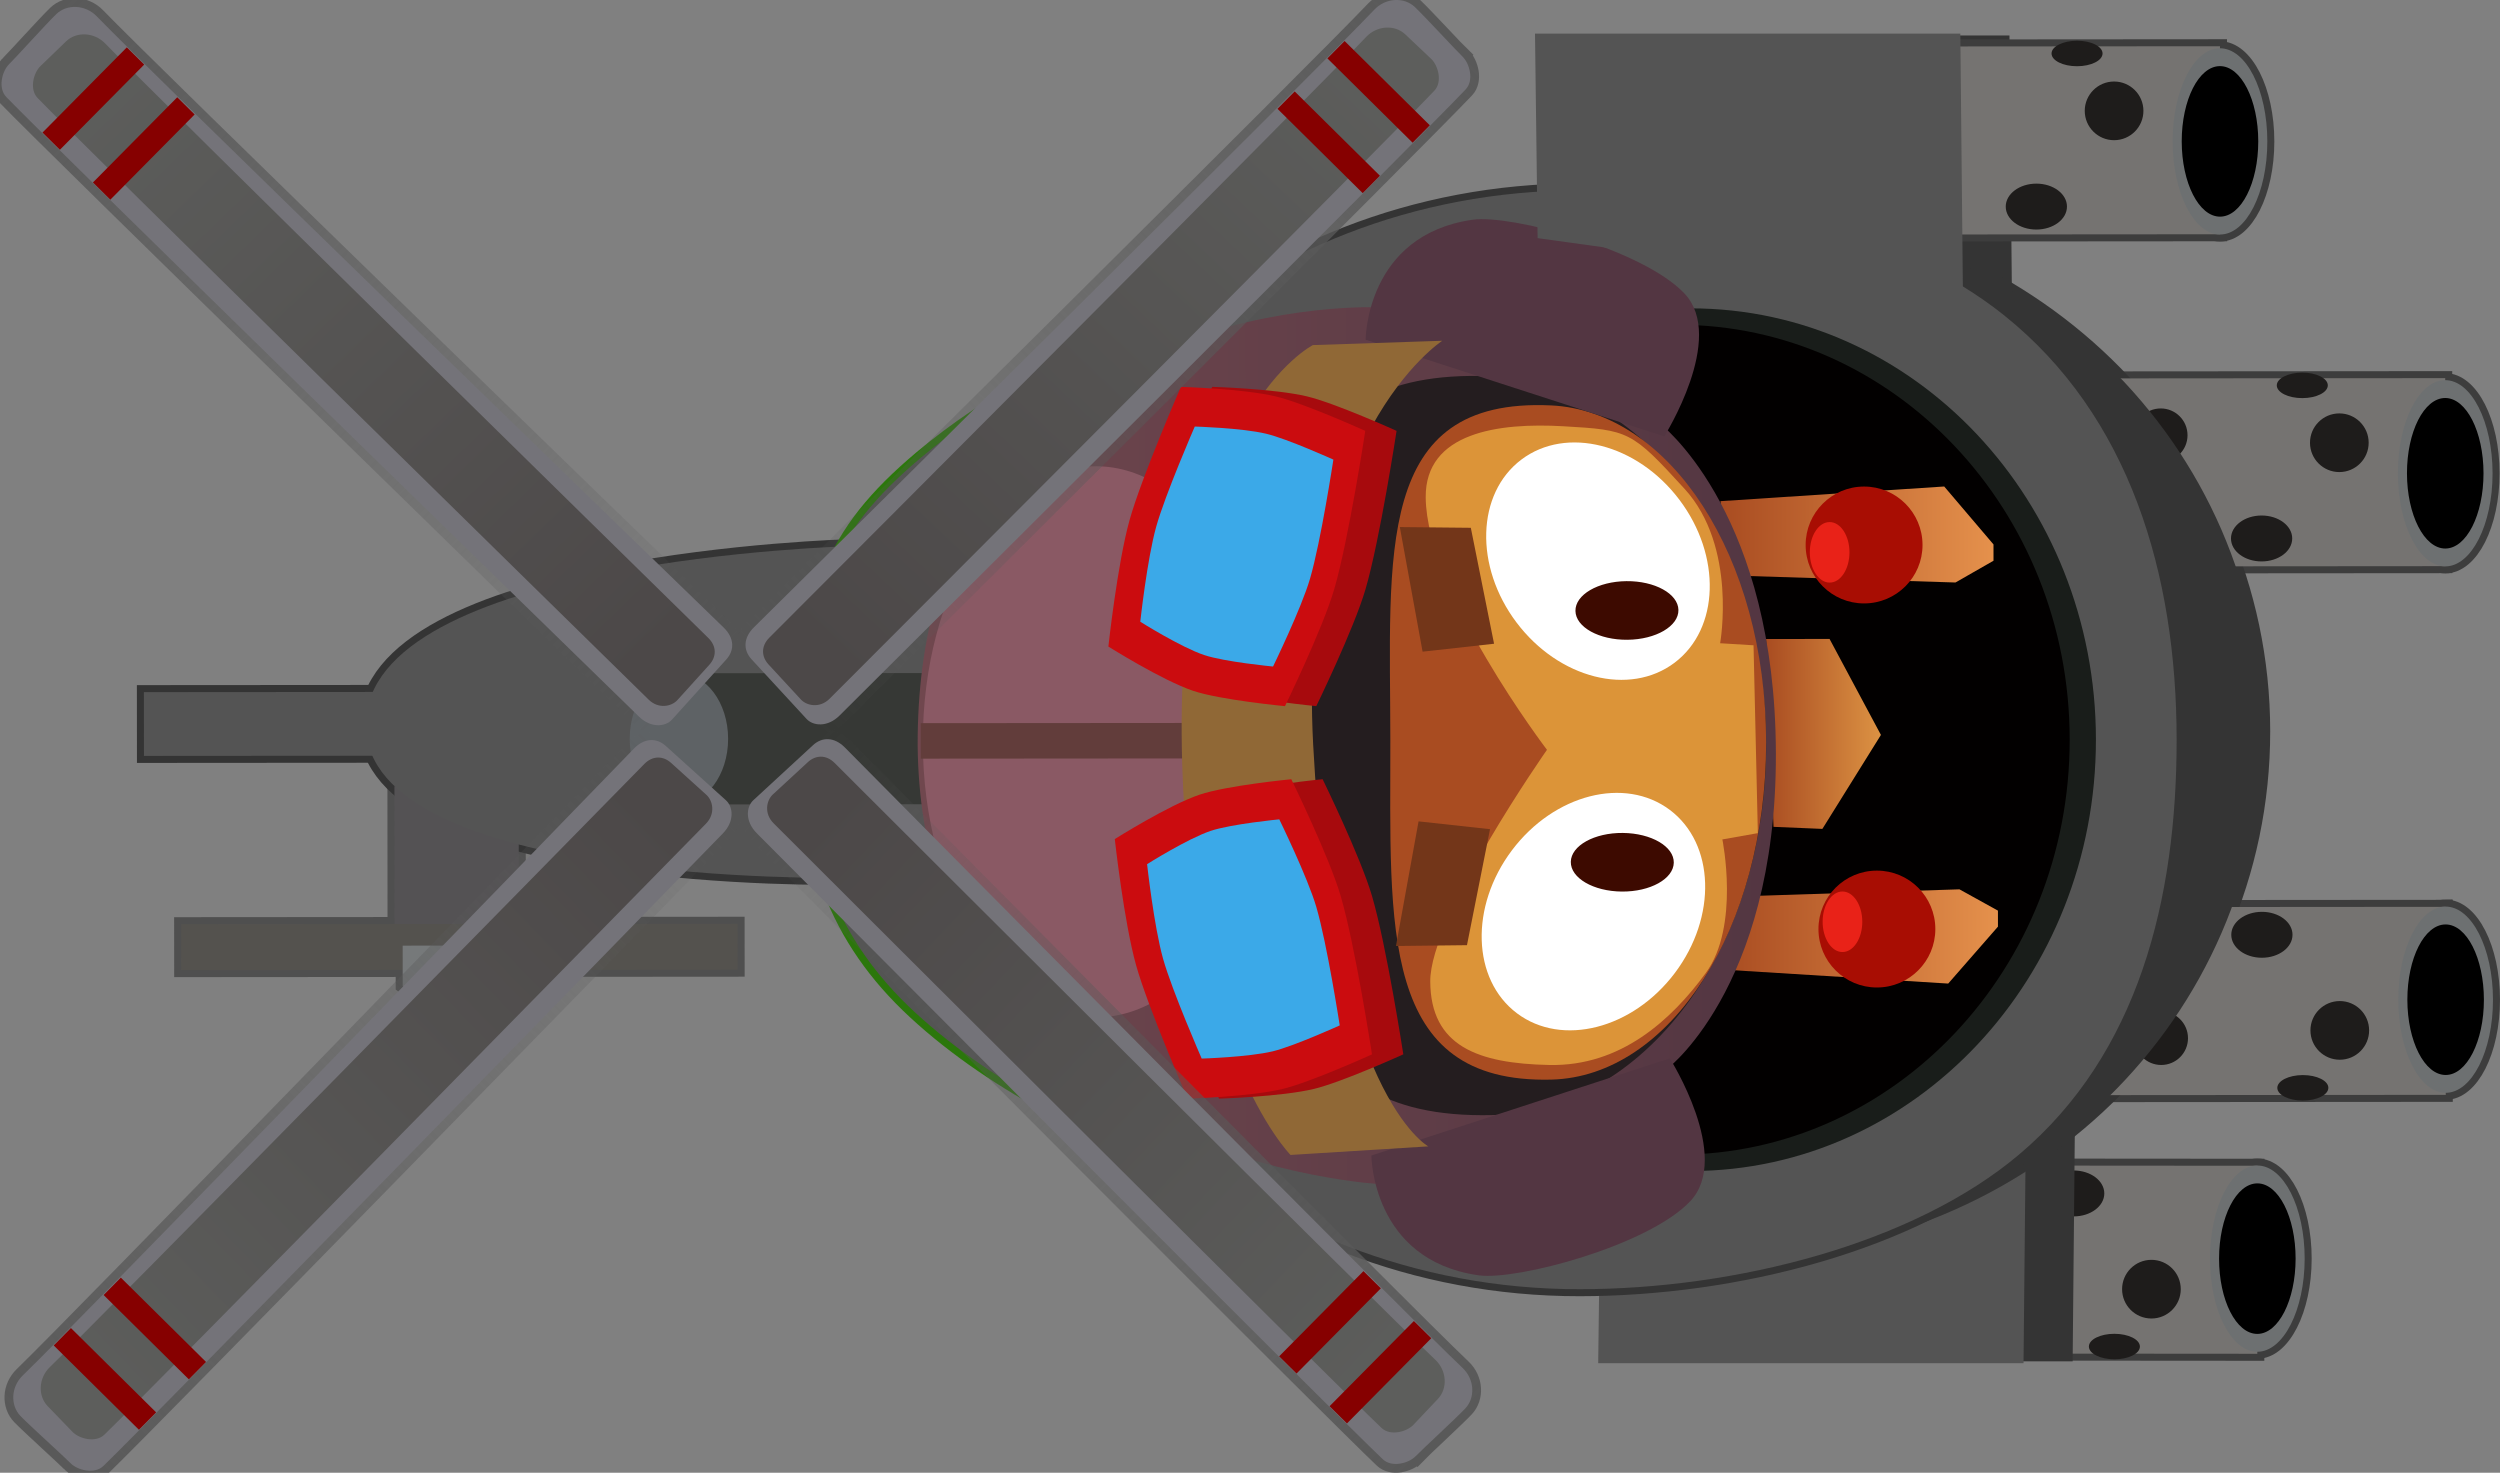 <svg version="1.1" xmlns="http://www.w3.org/2000/svg" xmlns:xlink="http://www.w3.org/1999/xlink" width="178.271" height="105.016" viewBox="0,0,178.271,105.016"><rect x="0" y="0" width="178.271" height="105.016" fill="#808080" stroke="none"/><defs><linearGradient x1="273.846" y1="194.351" x2="293.533" y2="194.336" gradientUnits="userSpaceOnUse" id="color-1"><stop offset="0" stop-color="#a94c21"/><stop offset="1" stop-color="#e5914c"/></linearGradient><linearGradient x1="277" y1="179.9" x2="285.187" y2="179.894" gradientUnits="userSpaceOnUse" id="color-2"><stop offset="0" stop-color="#a94c21"/><stop offset="1" stop-color="#dc9243"/></linearGradient><linearGradient x1="273.744" y1="165.688" x2="293.213" y2="165.673" gradientUnits="userSpaceOnUse" id="color-3"><stop offset="0" stop-color="#a94c21"/><stop offset="1" stop-color="#e5914c"/></linearGradient><linearGradient x1="216.496" y1="181.163" x2="277.696" y2="181.115" gradientUnits="userSpaceOnUse" id="color-4"><stop offset="0" stop-color="#70474e"/><stop offset="1" stop-color="#533642"/></linearGradient><linearGradient x1="154.065" y1="230.065" x2="200.909" y2="182.728" gradientUnits="userSpaceOnUse" id="color-5"><stop offset="0" stop-color="#595959"/><stop offset="1" stop-color="#595959" stop-opacity="0"/></linearGradient><linearGradient x1="206.652" y1="176.926" x2="253.495" y2="129.589" gradientUnits="userSpaceOnUse" id="color-6"><stop offset="0" stop-color="#595959" stop-opacity="0"/><stop offset="1" stop-color="#595959"/></linearGradient><linearGradient x1="153.543" y1="130.112" x2="200.879" y2="176.956" gradientUnits="userSpaceOnUse" id="color-7"><stop offset="0" stop-color="#595959"/><stop offset="1" stop-color="#595959" stop-opacity="0"/></linearGradient><linearGradient x1="206.682" y1="182.698" x2="254.018" y2="229.542" gradientUnits="userSpaceOnUse" id="color-8"><stop offset="0" stop-color="#595959" stop-opacity="0"/><stop offset="1" stop-color="#595959"/></linearGradient><linearGradient x1="156.822" y1="227.129" x2="198.764" y2="186.617" gradientUnits="userSpaceOnUse" id="color-9"><stop offset="0" stop-color="#5d5e5c"/><stop offset="1" stop-color="#4c4848"/></linearGradient><linearGradient x1="250.589" y1="132.376" x2="210.518" y2="174.74" gradientUnits="userSpaceOnUse" id="color-10"><stop offset="0" stop-color="#5d5e5c"/><stop offset="1" stop-color="#4c4848"/></linearGradient><linearGradient x1="156.478" y1="132.868" x2="196.99" y2="174.811" gradientUnits="userSpaceOnUse" id="color-11"><stop offset="0" stop-color="#5d5e5c"/><stop offset="1" stop-color="#4c4848"/></linearGradient><linearGradient x1="251.232" y1="226.635" x2="208.867" y2="186.564" gradientUnits="userSpaceOnUse" id="color-12"><stop offset="0" stop-color="#5d5e5c"/><stop offset="1" stop-color="#4c4848"/></linearGradient></defs><g transform="translate(-151.061,-127.561)"><g data-paper-data="{&quot;isPaintingLayer&quot;:true}" fill-rule="nonzero" stroke-linejoin="miter" stroke-miterlimit="10" stroke-dasharray="" stroke-dashoffset="0" style="mix-blend-mode: normal"><path d="M312.026,224.097l-27.881,-0.022l0.01,-13.407l27.881,0.022z" data-paper-data="{&quot;index&quot;:null}" fill="#757371" stroke="#3d3d3d" stroke-width="1" stroke-linecap="butt"/><path d="M308.651,217.31c0.003,-3.667 1.517,-6.639 3.381,-6.637c1.865,0.001 3.374,2.976 3.371,6.643c-0.003,3.667 -1.517,6.639 -3.381,6.638c-1.865,-0.001 -3.374,-2.976 -3.371,-6.643z" data-paper-data="{&quot;index&quot;:null}" fill="#6d7071" stroke="#3d3d3d" stroke-width="1" stroke-linecap="butt"/><path d="M312.026,224.097l-27.881,-0.022l0.01,-13.407l27.881,0.022z" data-paper-data="{&quot;index&quot;:null}" fill="#757371" stroke="none" stroke-width="0" stroke-linecap="butt"/><path d="M306.568,219.492c-0.001,1.155 -0.938,2.091 -2.094,2.09c-1.155,-0.001 -2.091,-0.938 -2.09,-2.094c0.001,-1.155 0.938,-2.091 2.094,-2.09c1.155,0.001 2.091,0.938 2.09,2.094z" data-paper-data="{&quot;index&quot;:null}" fill="#1e1c1b" stroke="none" stroke-width="0" stroke-linecap="butt"/><path d="M296.75,212.662c0.001,-0.904 0.979,-1.637 2.184,-1.636c1.206,0.001 2.182,0.735 2.182,1.639c-0.001,0.904 -0.979,1.637 -2.184,1.636c-1.206,-0.001 -2.182,-0.735 -2.182,-1.639z" data-paper-data="{&quot;index&quot;:null}" fill="#1e1c1b" stroke="none" stroke-width="0" stroke-linecap="butt"/><path d="M301.834,224.491c-1.005,-0.001 -1.819,-0.409 -1.818,-0.911c0,-0.502 0.815,-0.909 1.82,-0.908c1.005,0.001 1.819,0.409 1.818,0.911c-0,0.502 -0.815,0.909 -1.82,0.908z" data-paper-data="{&quot;index&quot;:null}" fill="#1e1c1b" stroke="none" stroke-width="0" stroke-linecap="butt"/><path d="M308.651,217.31c0.003,-3.667 1.517,-6.639 3.381,-6.637c1.865,0.001 3.374,2.976 3.371,6.643c-0.003,3.667 -1.517,6.639 -3.381,6.638c-1.865,-0.001 -3.374,-2.976 -3.371,-6.643z" data-paper-data="{&quot;index&quot;:null}" fill="#6d7071" stroke="none" stroke-width="0" stroke-linecap="butt"/><path d="M309.299,217.311c0.002,-2.964 1.226,-5.366 2.733,-5.365c1.507,0.001 2.727,2.405 2.725,5.369c-0.002,2.964 -1.226,5.366 -2.733,5.365c-1.507,-0.001 -2.727,-2.405 -2.725,-5.369z" data-paper-data="{&quot;index&quot;:null}" fill="#000000" stroke="none" stroke-width="0" stroke-linecap="butt"/><path d="M299.045,204.92l-0.187,19.717h-30.33l0.187,-15.301z" data-paper-data="{&quot;index&quot;:null}" fill="#343434" stroke="none" stroke-width="NaN" stroke-linecap="butt"/><path d="M295.542,205.974l-0.187,18.796h-30.33l0.187,-14.586z" data-paper-data="{&quot;index&quot;:null}" fill="#545454" stroke="none" stroke-width="NaN" stroke-linecap="butt"/><path d="M264.209,145.389l-0.187,-15.301h30.33l0.187,19.717z" fill="#343434" stroke="none" stroke-width="NaN" stroke-linecap="butt"/><path d="M188.057,194.794l-8.861,0.007l-0.009,-11.172l8.861,-0.007z" fill="none" stroke="#4f4f4f" stroke-width="1" stroke-linecap="butt"/><path d="M325.435,167.932l-27.881,0.022l-0.01,-13.407l27.881,-0.022z" data-paper-data="{&quot;index&quot;:null}" fill="#757371" stroke="#3d3d3d" stroke-width="1" stroke-linecap="butt"/><path d="M325.465,205.633l-27.881,0.022l-0.01,-13.407l27.881,-0.022z" fill="#757371" stroke="#3d3d3d" stroke-width="1" stroke-linecap="butt"/><path d="M211.179,190.158c0,0 -33.987,0.572 -34.028,-10.889c-0.042,-11.845 34.555,-12.761 34.555,-12.761z" fill="none" stroke="#343434" stroke-width="1" stroke-linecap="round"/><path d="M181.337,181.449l-20.011,0.015l-0.004,-4.548l20.011,-0.015z" fill="none" stroke="#343434" stroke-width="1" stroke-linecap="butt"/><path d="M274.526,142.765c20.927,-0.016 37.904,16.516 37.92,36.927c0.016,20.41 -16.936,36.969 -37.863,36.985c-20.927,0.016 -37.904,-16.516 -37.92,-36.927c-0.016,-20.41 16.936,-36.969 37.863,-36.985z" fill="none" stroke="#343434" stroke-width="1" stroke-linecap="butt"/><path d="M263.649,141.136c10.703,-0.008 22.826,2.912 30.313,8.903c8.968,7.176 12.302,18.45 12.311,30.242c0.009,11.434 -2.734,22.427 -11.222,29.596c-7.574,6.398 -20.248,9.607 -31.341,9.615c-23.524,0.018 -42.607,-17.508 -42.623,-39.145c-0.017,-21.637 19.039,-39.193 42.563,-39.211z" fill="none" stroke="#343434" stroke-width="1" stroke-linecap="butt"/><path d="M255.26,145.554c19.086,-0.015 23.112,18.557 23.125,35.015c0.013,16.458 2.383,35.369 -16.703,35.383c-12.75,0.01 -33.877,-5.585 -45.373,-16.2c-5.713,-5.275 -7.814,-11.41 -7.77,-19.467c0.056,-10.117 1.715,-14.637 8.177,-20.076c9.782,-8.234 27.05,-14.646 38.544,-14.655z" fill="none" stroke="#2b770b" stroke-width="1" stroke-linecap="butt"/><path d="M203.661,196.708l-39.68,0.031l-0.003,-3.275l39.68,-0.031z" fill="none" stroke="#4f4f4f" stroke-width="1" stroke-linecap="butt"/><path d="M187.289,197.876c0,0 -1.456,0.662 -4.237,0.774c-2.228,0.089 -3.275,-0.768 -3.275,-0.768l-0.002,-2.889l7.512,-0.006z" fill="none" stroke="#4f4f4f" stroke-width="1" stroke-linecap="butt"/><path d="M322.05,161.312c-0.003,-3.667 1.506,-6.641 3.371,-6.643c1.865,-0.001 3.379,2.97 3.381,6.638c0.003,3.667 -1.507,6.641 -3.371,6.643c-1.865,0.001 -3.379,-2.97 -3.381,-6.637z" data-paper-data="{&quot;index&quot;:null}" fill="#6d7071" stroke="#3d3d3d" stroke-width="1" stroke-linecap="butt"/><path d="M325.45,192.208c1.865,-0.001 3.379,2.97 3.381,6.637c0.003,3.667 -1.507,6.641 -3.371,6.643c-1.865,0.001 -3.379,-2.97 -3.381,-6.638c-0.003,-3.667 1.507,-6.641 3.371,-6.643z" fill="#6d7071" stroke="#3d3d3d" stroke-width="1" stroke-linecap="butt"/><path d="M325.435,167.932l-27.881,0.022l-0.01,-13.407l27.881,-0.022z" data-paper-data="{&quot;index&quot;:null}" fill="#757371" stroke="none" stroke-width="0" stroke-linecap="butt"/><path d="M319.967,159.13c0.001,1.155 -0.935,2.093 -2.09,2.094c-1.155,0.001 -2.093,-0.935 -2.094,-2.09c-0.001,-1.155 0.935,-2.093 2.09,-2.094c1.155,-0.001 2.093,0.935 2.094,2.09z" data-paper-data="{&quot;index&quot;:null}" fill="#1e1c1b" stroke="none" stroke-width="0" stroke-linecap="butt"/><path d="M310.149,165.96c-0.001,-0.904 0.976,-1.638 2.182,-1.639c1.206,-0.001 2.184,0.731 2.184,1.636c0.001,0.904 -0.976,1.638 -2.182,1.639c-1.206,0.001 -2.184,-0.731 -2.184,-1.636z" data-paper-data="{&quot;index&quot;:null}" fill="#1e1c1b" stroke="none" stroke-width="0" stroke-linecap="butt"/><path d="M307.05,158.595c0.001,1.055 -0.854,1.911 -1.909,1.912c-1.055,0.001 -1.911,-0.854 -1.912,-1.909c-0.001,-1.055 0.854,-1.911 1.909,-1.912c1.055,-0.001 1.911,0.854 1.912,1.909z" data-paper-data="{&quot;index&quot;:null}" fill="#1e1c1b" stroke="none" stroke-width="0" stroke-linecap="butt"/><path d="M315.233,154.131c1.005,-0.001 1.819,0.406 1.82,0.908c0,0.502 -0.814,0.91 -1.818,0.911c-1.005,0.001 -1.819,-0.406 -1.82,-0.908c-0,-0.502 0.814,-0.91 1.818,-0.911z" data-paper-data="{&quot;index&quot;:null}" fill="#1e1c1b" stroke="none" stroke-width="0" stroke-linecap="butt"/><path d="M322.05,161.312c-0.003,-3.667 1.506,-6.641 3.371,-6.643c1.865,-0.001 3.379,2.97 3.381,6.638c0.003,3.667 -1.507,6.641 -3.371,6.643c-1.865,0.001 -3.379,-2.97 -3.381,-6.637z" data-paper-data="{&quot;index&quot;:null}" fill="#6d7071" stroke="none" stroke-width="0" stroke-linecap="butt"/><path d="M322.698,161.311c-0.002,-2.964 1.218,-5.368 2.725,-5.369c1.507,-0.001 2.731,2.401 2.733,5.365c0.002,2.964 -1.218,5.368 -2.725,5.369c-1.507,0.001 -2.731,-2.401 -2.733,-5.365z" data-paper-data="{&quot;index&quot;:null}" fill="#000000" stroke="none" stroke-width="0" stroke-linecap="butt"/><path d="M325.465,205.633l-27.881,0.022l-0.01,-13.407l27.881,-0.022z" fill="#757371" stroke="none" stroke-width="0" stroke-linecap="butt"/><path d="M317.909,203.129c-1.155,0.001 -2.093,-0.935 -2.094,-2.09c-0.001,-1.155 0.935,-2.093 2.09,-2.094c1.155,-0.001 2.093,0.935 2.094,2.09c0.001,1.155 -0.935,2.093 -2.09,2.094z" fill="#1e1c1b" stroke="none" stroke-width="0" stroke-linecap="butt"/><path d="M312.352,192.582c1.206,-0.001 2.184,0.731 2.184,1.636c0.001,0.904 -0.976,1.638 -2.182,1.639c-1.206,0.001 -2.184,-0.731 -2.184,-1.636c-0.001,-0.904 0.976,-1.638 2.182,-1.639z" fill="#1e1c1b" stroke="none" stroke-width="0" stroke-linecap="butt"/><path d="M305.175,203.503c-1.055,0.001 -1.911,-0.854 -1.912,-1.909c-0.001,-1.055 0.854,-1.911 1.909,-1.912c1.055,-0.001 1.911,0.854 1.912,1.909c0.001,1.055 -0.854,1.911 -1.909,1.912z" fill="#1e1c1b" stroke="none" stroke-width="0" stroke-linecap="butt"/><path d="M313.453,205.134c-0,-0.502 0.814,-0.91 1.819,-0.911c1.005,-0.001 1.82,0.406 1.82,0.908c0,0.502 -0.814,0.91 -1.819,0.911c-1.005,0.001 -1.82,-0.406 -1.82,-0.908z" fill="#1e1c1b" stroke="none" stroke-width="0" stroke-linecap="butt"/><path d="M188.057,194.794l-8.861,0.007l-0.009,-11.172l8.861,-0.007z" fill="#545254" stroke="none" stroke-width="0" stroke-linecap="butt"/><path d="M203.661,196.708l-39.68,0.031l-0.003,-3.275l39.68,-0.031z" fill="#54524e" stroke="none" stroke-width="0" stroke-linecap="butt"/><path d="M187.289,197.876c0,0 -1.456,0.662 -4.237,0.774c-2.228,0.089 -3.275,-0.768 -3.275,-0.768l-0.002,-2.889l7.512,-0.006z" fill="#76797a" stroke="none" stroke-width="0" stroke-linecap="butt"/><path d="M211.179,190.158c0,0 -33.987,0.572 -34.028,-10.889c-0.042,-11.845 34.555,-12.761 34.555,-12.761z" fill="#545454" stroke="#000000" stroke-width="0" stroke-linecap="round"/><path d="M181.337,181.449l-20.011,0.015l-0.004,-4.548l20.011,-0.015z" fill="#545454" stroke="#000000" stroke-width="0" stroke-linecap="butt"/><path d="M274.526,142.765c20.927,-0.016 37.904,16.516 37.92,36.927c0.016,20.41 -16.936,36.969 -37.863,36.985c-20.927,0.016 -37.904,-16.516 -37.92,-36.927c-0.016,-20.41 16.936,-36.969 37.863,-36.985z" fill="#343434" stroke="none" stroke-width="0" stroke-linecap="butt"/><path d="M263.649,141.136c10.703,-0.008 22.826,2.912 30.313,8.903c8.968,7.176 12.302,18.45 12.311,30.242c0.009,11.434 -2.734,22.427 -11.222,29.596c-7.574,6.398 -20.248,9.607 -31.341,9.615c-23.524,0.018 -42.607,-17.508 -42.623,-39.145c-0.017,-21.637 19.039,-39.193 42.563,-39.211z" fill="#545454" stroke="none" stroke-width="0" stroke-linecap="butt"/><path d="M255.26,145.554c19.086,-0.015 23.112,18.557 23.125,35.015c0.013,16.458 2.383,35.369 -16.703,35.383c-12.75,0.01 -33.877,-5.585 -45.373,-16.2c-5.713,-5.275 -7.814,-11.41 -7.77,-19.467c0.056,-10.117 1.715,-14.637 8.177,-20.076c9.782,-8.234 27.051,-14.646 38.544,-14.655z" fill="#545454" stroke="none" stroke-width="0" stroke-linecap="butt"/><path d="M271.608,149.55c15.954,-0.012 28.897,13.748 28.91,30.735c0.013,16.987 -12.909,30.768 -28.863,30.78c-15.954,0.012 -28.897,-13.748 -28.91,-30.735c-0.013,-16.987 12.909,-30.768 28.863,-30.78z" fill="#191d1a" stroke="none" stroke-width="0" stroke-linecap="butt"/><path d="M270.673,150.721c15.437,-0.012 27.961,13.225 27.974,29.567c0.013,16.341 -12.491,29.598 -27.928,29.61c-15.437,0.012 -27.961,-13.225 -27.974,-29.567c-0.013,-16.341 12.491,-29.598 27.928,-29.61z" fill="#020000" stroke="none" stroke-width="0" stroke-linecap="butt"/><path d="M221.932,184.907l-22.454,0.017l-0.007,-9.356l22.454,-0.017z" fill="#363835" stroke="none" stroke-width="0" stroke-linecap="butt"/><path d="M199.477,184.925c-1.938,0.001 -3.51,-2.092 -3.512,-4.675c-0.002,-2.584 1.567,-4.679 3.505,-4.681c1.938,-0.001 3.51,2.092 3.512,4.675c0.002,2.584 -1.567,4.679 -3.505,4.681z" fill="#5e6265" stroke="none" stroke-width="0" stroke-linecap="butt"/><path d="M274.489,191.498l16.298,-0.52l2.744,1.519l0.001,1.141l-3.547,4.06l-16.138,-1.002z" fill="url(#color-1)" stroke="#000000" stroke-width="0" stroke-linecap="round"/><path d="M284.896,189.643c2.302,-0.002 4.169,1.863 4.171,4.164c0.002,2.302 -1.863,4.169 -4.164,4.171c-2.302,0.002 -4.169,-1.863 -4.171,-4.164c-0.002,-2.302 1.863,-4.169 4.164,-4.171z" fill="#a80d03" stroke="none" stroke-width="0" stroke-linecap="butt"/><path d="M282.442,191.133c0.781,-0.001 1.415,0.965 1.416,2.157c0.001,1.192 -0.631,2.159 -1.412,2.159c-0.781,0.001 -1.415,-0.965 -1.416,-2.157c-0.001,-1.192 0.631,-2.159 1.412,-2.159z" fill="#e92218" stroke="none" stroke-width="0" stroke-linecap="butt"/><path d="M276.995,173.127l4.529,-0.004l3.663,6.844l-4.175,6.701l-3.484,-0.146z" fill="url(#color-2)" stroke="#000000" stroke-width="0" stroke-linecap="round"/><path d="M273.743,163.298l15.957,-1.046l3.514,4.131l0.001,1.163l-2.712,1.552l-16.118,-0.504z" data-paper-data="{&quot;index&quot;:null}" fill="url(#color-3)" stroke="#000000" stroke-width="0" stroke-linecap="round"/><path d="M279.818,166.427c-0.002,-2.302 1.863,-4.169 4.164,-4.171c2.302,-0.002 4.169,1.863 4.171,4.164c0.002,2.302 -1.863,4.169 -4.164,4.171c-2.302,0.002 -4.169,-1.863 -4.171,-4.164z" data-paper-data="{&quot;index&quot;:null}" fill="#a80d03" stroke="none" stroke-width="0" stroke-linecap="butt"/><path d="M280.116,166.948c-0.001,-1.192 0.631,-2.159 1.412,-2.159c0.781,-0.001 1.415,0.965 1.416,2.157c0.001,1.192 -0.631,2.159 -1.412,2.159c-0.781,0.001 -1.415,-0.965 -1.416,-2.157z" data-paper-data="{&quot;index&quot;:null}" fill="#e92218" stroke="none" stroke-width="0" stroke-linecap="butt"/><path d="M216.498,180.772c-0.123,-32.186 32.332,-31.301 32.332,-31.301l20.579,8.279c0,0 7.743,5.849 8.26,21.949c0.568,17.701 -7.646,24.011 -7.646,24.011l-20.314,8.311c0,0 -32.859,-1.598 -33.211,-31.25z" fill="url(#color-4)" stroke="#000000" stroke-width="0" stroke-linecap="round"/><path d="M257.393,154.39c10.806,0.429 19.596,11.78 19.608,26.329c0.011,14.549 -8.752,26.126 -19.567,26.359c-15.7,0.338 -14.653,-11.946 -14.664,-26.496c-0.011,-14.549 -1.511,-26.832 14.623,-26.192z" fill="#241d1f" stroke="none" stroke-width="0" stroke-linecap="butt"/><path d="M261.649,156.469c8.459,0.392 15.342,10.751 15.352,24.027c0.01,13.276 -6.849,23.839 -15.315,24.05c-12.29,0.307 -11.472,-10.902 -11.482,-24.178c-0.01,-13.276 -1.186,-24.484 11.445,-23.898z" fill="#a94c21" stroke="none" stroke-width="0" stroke-linecap="butt"/><path d="M276.41,186.97l-2.53,0.449c0,0 1.267,6.185 -1.183,9.527c-2.451,3.342 -6.06,6.665 -11.158,6.558c-5.098,-0.107 -8.456,-1.338 -8.489,-5.947c-0.033,-4.609 8.323,-16.528 8.323,-16.528c0,0 -8.595,-11.289 -8.647,-18.004c-0.036,-4.634 5.193,-5.335 9.82,-5.068c4.672,0.269 4.859,0.328 8.636,4.459c3.778,4.131 2.539,11.013 2.539,11.013l2.382,0.147z" fill="#dc9438" stroke="#000000" stroke-width="0" stroke-linecap="round"/><path d="M229.206,160.81c6.823,-0.005 12.361,8.787 12.369,19.638c0.008,10.851 -5.516,19.652 -12.339,19.657c-6.823,0.005 -12.361,-8.787 -12.369,-19.638c-0.008,-10.851 5.516,-19.652 12.339,-19.657z" fill="#8a5964" stroke="none" stroke-width="0" stroke-linecap="butt"/><path d="M238.153,181.642l-21.434,0.017l-0.002,-2.53l21.434,-0.017z" fill="#623d3b" stroke="none" stroke-width="0" stroke-linecap="butt"/><path d="M270.137,185.316c3.21,2.414 3.371,7.616 0.36,11.621c-3.011,4.004 -8.054,5.294 -11.264,2.88c-3.21,-2.414 -3.371,-7.616 -0.36,-11.621c3.011,-4.004 8.054,-5.294 11.264,-2.88z" fill="#ffffff" stroke="#954116" stroke-width="0" stroke-linecap="butt"/><path d="M266.782,186.957c2.028,0.018 3.655,0.967 3.634,2.122c-0.021,1.154 -1.681,2.076 -3.709,2.058c-2.028,-0.018 -3.655,-0.967 -3.634,-2.122c0.021,-1.154 1.681,-2.076 3.709,-2.058z" fill="#3d0a00" stroke="none" stroke-width="0" stroke-linecap="butt"/><path d="M270.131,203.029c0,0 4.451,7.016 1.463,10.186c-2.987,3.17 -12.383,5.671 -15.095,5.287c-7.629,-1.078 -7.647,-8.544 -7.647,-8.544" fill="#533642" stroke="#000000" stroke-width="0" stroke-linecap="round"/><path d="M248.443,151.784c0,0 0.007,-7.467 7.634,-8.556c2.712,-0.387 12.111,2.099 15.104,5.264c2.992,3.165 -1.448,10.189 -1.448,10.189" data-paper-data="{&quot;index&quot;:null}" fill="#533642" stroke="#000000" stroke-width="0" stroke-linecap="round"/><path d="M259.205,171.955c-3.017,-4 -2.864,-9.203 0.342,-11.621c3.206,-2.419 8.251,-1.137 11.268,2.863c3.017,4 2.864,9.203 -0.342,11.621c-3.206,2.419 -8.251,1.137 -11.268,-2.863z" data-paper-data="{&quot;index&quot;:null}" fill="#ffffff" stroke="#954116" stroke-width="0" stroke-linecap="butt"/><path d="M267.116,173.182c-2.028,0.021 -3.69,-0.898 -3.712,-2.053c-0.023,-1.154 1.603,-2.107 3.631,-2.127c2.028,-0.021 3.69,0.898 3.712,2.053c0.023,1.154 -1.603,2.107 -3.631,2.127z" data-paper-data="{&quot;index&quot;:null}" fill="#3d0a00" stroke="none" stroke-width="0" stroke-linecap="butt"/><path d="M244.679,152.169l9.228,-0.309c0,0 -10.367,6.74 -9.206,28.806c1.311,24.902 8.209,28.641 8.209,28.641l-9.823,0.611c0,0 -7.612,-7.668 -7.763,-29.999c-0.155,-22.937 9.356,-27.75 9.356,-27.75z" fill="#906836" stroke="#000000" stroke-width="0" stroke-linecap="round"/><path d="M237.987,205.903c0,0 -2.815,-6.437 -3.676,-9.501c-0.872,-3.105 -1.523,-9.01 -1.523,-9.01c0,0 3.82,-2.412 6.04,-3.165c1.936,-0.656 6.546,-1.103 6.546,-1.103c0,0 2.696,5.509 3.523,8.329c1.041,3.551 2.232,11.292 2.232,11.292c0,0 -4.363,1.982 -6.377,2.466c-2.323,0.558 -6.766,0.692 -6.766,0.692z" fill="#a70a0d" stroke="#000000" stroke-width="0" stroke-linecap="round"/><path d="M235.754,205.905c0,0 -2.815,-6.437 -3.676,-9.501c-0.872,-3.105 -1.523,-9.01 -1.523,-9.01c0,0 3.82,-2.412 6.04,-3.165c1.936,-0.656 6.546,-1.103 6.546,-1.103c0,0 2.696,5.509 3.523,8.329c1.041,3.551 2.232,11.292 2.232,11.292c0,0 -4.363,1.982 -6.377,2.466c-2.323,0.558 -6.766,0.692 -6.766,0.692z" fill="#cb0c0f" stroke="#000000" stroke-width="0" stroke-linecap="round"/><path d="M236.751,203.045c0,0 -2.108,-4.82 -2.753,-7.115c-0.653,-2.326 -1.14,-6.747 -1.14,-6.747c0,0 2.861,-1.806 4.524,-2.37c1.45,-0.492 4.902,-0.826 4.902,-0.826c0,0 2.019,4.126 2.638,6.238c0.78,2.659 1.672,8.456 1.672,8.456c0,0 -3.268,1.484 -4.775,1.847c-1.74,0.418 -5.067,0.518 -5.067,0.518z" fill="#3ba9e8" stroke="#000000" stroke-width="0" stroke-linecap="round"/><path d="M244.268,155.829c2.014,0.481 6.38,2.456 6.38,2.456c0,0 -1.179,7.743 -2.215,11.295c-0.823,2.821 -3.51,8.335 -3.51,8.335c0,0 -4.611,-0.44 -6.548,-1.093c-2.222,-0.75 -6.045,-3.156 -6.045,-3.156c0,0 0.642,-5.905 1.509,-9.012c0.856,-3.066 3.661,-9.507 3.661,-9.507c0,0 4.443,0.127 6.767,0.681z" data-paper-data="{&quot;index&quot;:null}" fill="#a70a0d" stroke="#000000" stroke-width="0" stroke-linecap="round"/><path d="M235.268,155.149c0,0 4.443,0.127 6.767,0.681c2.014,0.481 6.381,2.456 6.381,2.456c0,0 -1.179,7.743 -2.215,11.295c-0.823,2.821 -3.51,8.335 -3.51,8.335c0,0 -4.611,-0.44 -6.548,-1.093c-2.222,-0.75 -6.045,-3.156 -6.045,-3.156c0,0 0.642,-5.905 1.509,-9.012c0.856,-3.066 3.661,-9.507 3.661,-9.507z" data-paper-data="{&quot;index&quot;:null}" fill="#cb0c0f" stroke="#000000" stroke-width="0" stroke-linecap="round"/><path d="M236.259,157.977c0,0 3.34,0.095 5.087,0.512c1.514,0.361 4.796,1.846 4.796,1.846c0,0 -0.886,5.82 -1.665,8.49c-0.618,2.121 -2.638,6.265 -2.638,6.265c0,0 -3.466,-0.33 -4.922,-0.822c-1.67,-0.563 -4.544,-2.372 -4.544,-2.372c0,0 0.482,-4.438 1.134,-6.774c0.643,-2.304 2.752,-7.146 2.752,-7.146z" data-paper-data="{&quot;index&quot;:null}" fill="#3ba9e8" stroke="#000000" stroke-width="0" stroke-linecap="round"/><path d="M257.312,186.689l-1.644,8.271l-5.063,0.059l1.611,-8.888z" fill="#733619" stroke="#000000" stroke-width="0" stroke-linecap="round"/><path d="M252.504,174.03l-1.624,-8.885l5.063,0.052l1.657,8.268z" data-paper-data="{&quot;index&quot;:null}" fill="#733619" stroke="#000000" stroke-width="0" stroke-linecap="round"/><path d="M325.45,192.208c1.865,-0.001 3.379,2.97 3.381,6.637c0.003,3.667 -1.507,6.641 -3.371,6.643c-1.865,0.001 -3.379,-2.97 -3.381,-6.638c-0.003,-3.667 1.507,-6.641 3.371,-6.643z" fill="#6d7071" stroke="none" stroke-width="0" stroke-linecap="butt"/><path d="M325.451,193.482c1.507,-0.001 2.731,2.401 2.733,5.365c0.002,2.964 -1.218,5.368 -2.725,5.369c-1.507,0.001 -2.731,-2.401 -2.733,-5.365c-0.002,-2.964 1.218,-5.368 2.725,-5.369z" fill="#000000" stroke="none" stroke-width="0" stroke-linecap="butt"/><g stroke-linecap="butt"><path d="M156.069,231.877c-0.394,-0.408 -2.872,-2.644 -3.548,-3.343c-0.728,-0.754 -0.692,-2.066 0.166,-2.895c4.033,-3.895 36.959,-37.864 43.579,-44.697c0.745,-0.769 1.615,-0.781 2.27,-0.189c1.349,1.219 3.537,3.194 4.292,3.876c0.508,0.459 0.633,1.487 -0.219,2.361c-7.123,7.31 -40.655,41.706 -44.175,45.106c-0.639,0.617 -1.854,0.311 -2.367,-0.22z" fill="none" stroke="url(#color-5)" stroke-width="1.25"/><path d="M255.328,131.574c0.537,0.508 0.856,1.719 0.245,2.364c-3.363,3.555 -37.407,37.445 -44.642,44.644c-0.865,0.861 -1.894,0.747 -2.358,0.243c-0.69,-0.749 -2.688,-2.915 -3.921,-4.252c-0.599,-0.649 -0.596,-1.519 0.165,-2.272c6.763,-6.691 40.386,-39.971 44.239,-44.044c0.819,-0.866 2.131,-0.917 2.893,-0.196c0.706,0.668 2.968,3.123 3.38,3.512z" data-paper-data="{&quot;index&quot;:null}" fill="none" stroke="url(#color-6)" stroke-width="1.25"/><path d="M151.731,132.115c0.408,-0.394 2.644,-2.872 3.343,-3.548c0.754,-0.728 2.066,-0.692 2.895,0.166c3.895,4.033 37.864,36.959 44.697,43.579c0.769,0.745 0.781,1.615 0.189,2.27c-1.219,1.349 -3.194,3.537 -3.876,4.292c-0.459,0.508 -1.487,0.633 -2.361,-0.219c-7.31,-7.123 -41.706,-40.655 -45.106,-44.175c-0.617,-0.639 -0.311,-1.854 0.22,-2.367z" fill="none" stroke="url(#color-7)" stroke-width="1.25"/><path d="M252.034,231.375c-0.508,0.537 -1.719,0.856 -2.364,0.245c-3.555,-3.363 -37.445,-37.407 -44.644,-44.642c-0.861,-0.865 -0.747,-1.894 -0.243,-2.358c0.749,-0.69 2.915,-2.688 4.252,-3.921c0.649,-0.599 1.519,-0.596 2.272,0.165c6.691,6.763 39.971,40.386 44.044,44.239c0.866,0.819 0.917,2.131 0.196,2.893c-0.668,0.706 -3.123,2.968 -3.512,3.38z" data-paper-data="{&quot;index&quot;:null}" fill="none" stroke="url(#color-8)" stroke-width="1.25"/><path d="M156.069,231.877c-0.394,-0.408 -2.872,-2.644 -3.548,-3.343c-0.728,-0.754 -0.692,-2.066 0.166,-2.895c4.033,-3.895 36.959,-37.864 43.579,-44.697c0.745,-0.769 1.615,-0.781 2.27,-0.189c1.349,1.219 3.537,3.194 4.292,3.876c0.508,0.459 0.633,1.487 -0.219,2.361c-7.123,7.31 -40.655,41.706 -44.175,45.106c-0.639,0.617 -1.854,0.311 -2.367,-0.22z" fill="#747379" stroke="none" stroke-width="0"/><path d="M156.219,229.653c-0.38,-0.394 -1.106,-1.146 -1.758,-1.82c-0.703,-0.728 -0.667,-1.994 0.16,-2.793c3.93,-3.796 36.424,-36.922 42.385,-43.001c0.606,-0.618 1.355,-0.579 1.91,-0.076c0.85,0.769 2.024,1.83 2.522,2.281c0.451,0.408 0.662,1.339 -0.036,2.052c-6.434,6.564 -39.47,40.257 -42.9,43.571c-0.617,0.596 -1.789,0.3 -2.284,-0.212z" fill="url(#color-9)" stroke="none" stroke-width="0"/><path d="M160.968,229.515l-6.076,-6.012l1.227,-1.24l6.076,6.012z" fill="#860000" stroke="none" stroke-width="0"/><path d="M164.526,225.919l-6.076,-6.012l1.227,-1.24l6.076,6.012z" fill="#860000" stroke="none" stroke-width="0"/><path d="M255.328,131.574c0.537,0.508 0.856,1.719 0.245,2.364c-3.363,3.555 -37.407,37.445 -44.642,44.644c-0.865,0.861 -1.894,0.747 -2.358,0.243c-0.69,-0.749 -2.688,-2.915 -3.921,-4.252c-0.599,-0.649 -0.596,-1.519 0.165,-2.272c6.763,-6.691 40.386,-39.971 44.239,-44.044c0.819,-0.866 2.131,-0.917 2.893,-0.196c0.706,0.668 2.968,3.123 3.38,3.512z" data-paper-data="{&quot;index&quot;:null}" fill="#747379" stroke="none" stroke-width="0"/><path d="M253.106,131.747c0.518,0.49 0.826,1.659 0.236,2.282c-3.277,3.465 -36.623,36.851 -43.12,43.354c-0.705,0.706 -1.639,0.504 -2.051,0.058c-0.456,-0.494 -1.529,-1.656 -2.307,-2.498c-0.508,-0.55 -0.555,-1.299 0.056,-1.911c6.016,-6.024 38.801,-38.863 42.555,-42.833c0.791,-0.836 2.057,-0.885 2.791,-0.19c0.681,0.644 1.441,1.363 1.838,1.739z" data-paper-data="{&quot;index&quot;:null}" fill="url(#color-10)" stroke="none" stroke-width="0"/><path d="M251.791,137.737l-6.076,-6.012l1.227,-1.24l6.076,6.012z" data-paper-data="{&quot;index&quot;:null}" fill="#860000" stroke="none" stroke-width="0"/><path d="M248.233,141.333l-6.076,-6.012l1.227,-1.24l6.076,6.012z" data-paper-data="{&quot;index&quot;:null}" fill="#860000" stroke="none" stroke-width="0"/><path d="M151.731,132.116c0.408,-0.394 2.644,-2.872 3.343,-3.548c0.754,-0.728 2.066,-0.692 2.895,0.166c3.895,4.033 37.864,36.959 44.697,43.579c0.769,0.745 0.781,1.615 0.189,2.27c-1.219,1.349 -3.194,3.537 -3.876,4.292c-0.459,0.508 -1.487,0.633 -2.361,-0.219c-7.31,-7.123 -41.706,-40.655 -45.106,-44.175c-0.617,-0.639 -0.311,-1.854 0.22,-2.367z" fill="#747379" stroke="none" stroke-width="0"/><path d="M153.955,132.265c0.394,-0.38 1.146,-1.106 1.82,-1.758c0.728,-0.703 1.994,-0.667 2.793,0.16c3.796,3.93 36.922,36.424 43.001,42.385c0.618,0.606 0.579,1.355 0.076,1.91c-0.769,0.85 -1.83,2.024 -2.281,2.522c-0.408,0.451 -1.339,0.662 -2.052,-0.036c-6.564,-6.434 -40.257,-39.47 -43.571,-42.9c-0.596,-0.617 -0.3,-1.789 0.212,-2.284z" fill="url(#color-11)" stroke="none" stroke-width="0"/><path d="M154.092,137.014l6.012,-6.076l1.24,1.227l-6.012,6.076z" fill="#860000" stroke="none" stroke-width="0"/><path d="M157.688,140.573l6.012,-6.076l1.24,1.227l-6.012,6.076z" fill="#860000" stroke="none" stroke-width="0"/><path d="M252.034,231.375c-0.508,0.537 -1.719,0.856 -2.364,0.245c-3.555,-3.363 -37.445,-37.407 -44.644,-44.642c-0.861,-0.865 -0.747,-1.894 -0.243,-2.358c0.749,-0.69 2.915,-2.688 4.252,-3.921c0.649,-0.599 1.519,-0.596 2.272,0.165c6.691,6.763 39.971,40.386 44.044,44.239c0.866,0.819 0.917,2.131 0.196,2.893c-0.668,0.706 -3.123,2.968 -3.512,3.38z" data-paper-data="{&quot;index&quot;:null}" fill="#747379" stroke="none" stroke-width="0"/><path d="M251.861,229.152c-0.49,0.518 -1.659,0.826 -2.282,0.236c-3.465,-3.277 -36.851,-36.623 -43.354,-43.12c-0.706,-0.705 -0.504,-1.639 -0.058,-2.051c0.494,-0.456 1.656,-1.529 2.498,-2.307c0.55,-0.508 1.299,-0.555 1.911,0.056c6.024,6.016 38.863,38.801 42.833,42.555c0.836,0.791 0.885,2.057 0.19,2.791c-0.644,0.681 -1.363,1.441 -1.739,1.838z" data-paper-data="{&quot;index&quot;:null}" fill="url(#color-12)" stroke="none" stroke-width="0"/><path d="M245.87,227.837l6.012,-6.076l1.24,1.227l-6.012,6.076z" data-paper-data="{&quot;index&quot;:null}" fill="#860000" stroke="none" stroke-width="0"/><path d="M242.275,224.279l6.012,-6.076l1.24,1.227l-6.012,6.076z" data-paper-data="{&quot;index&quot;:null}" fill="#860000" stroke="none" stroke-width="0"/></g><path d="M309.374,144.265l-27.881,0.022l-0.01,-13.407l27.881,-0.022z" data-paper-data="{&quot;index&quot;:null}" fill="#757371" stroke="#3d3d3d" stroke-width="1" stroke-linecap="butt"/><path d="M305.988,137.646c-0.003,-3.667 1.506,-6.641 3.371,-6.643c1.865,-0.001 3.379,2.97 3.381,6.638c0.003,3.667 -1.507,6.641 -3.371,6.643c-1.865,0.001 -3.379,-2.97 -3.381,-6.637z" data-paper-data="{&quot;index&quot;:null}" fill="#6d7071" stroke="#3d3d3d" stroke-width="1" stroke-linecap="butt"/><path d="M309.374,144.265l-27.881,0.022l-0.01,-13.407l27.881,-0.022z" data-paper-data="{&quot;index&quot;:null}" fill="#757371" stroke="none" stroke-width="0" stroke-linecap="butt"/><path d="M303.905,135.464c0.001,1.155 -0.935,2.093 -2.09,2.094c-1.155,0.001 -2.093,-0.935 -2.094,-2.09c-0.001,-1.155 0.935,-2.093 2.09,-2.094c1.155,-0.001 2.093,0.935 2.094,2.09z" data-paper-data="{&quot;index&quot;:null}" fill="#1e1c1b" stroke="none" stroke-width="0" stroke-linecap="butt"/><path d="M294.087,142.294c-0.001,-0.904 0.976,-1.638 2.182,-1.639c1.206,-0.001 2.184,0.731 2.184,1.636c0.001,0.904 -0.976,1.638 -2.182,1.639c-1.206,0.001 -2.184,-0.731 -2.184,-1.636z" data-paper-data="{&quot;index&quot;:null}" fill="#1e1c1b" stroke="none" stroke-width="0" stroke-linecap="butt"/><path d="M299.171,130.465c1.005,-0.001 1.819,0.406 1.82,0.908c0,0.502 -0.814,0.91 -1.818,0.911c-1.005,0.001 -1.819,-0.406 -1.82,-0.908c-0,-0.502 0.814,-0.91 1.818,-0.911z" data-paper-data="{&quot;index&quot;:null}" fill="#1e1c1b" stroke="none" stroke-width="0" stroke-linecap="butt"/><path d="M305.988,137.646c-0.003,-3.667 1.506,-6.641 3.371,-6.643c1.865,-0.001 3.379,2.97 3.381,6.638c0.003,3.667 -1.507,6.641 -3.371,6.643c-1.865,0.001 -3.379,-2.97 -3.381,-6.637z" data-paper-data="{&quot;index&quot;:null}" fill="#6d7071" stroke="none" stroke-width="0" stroke-linecap="butt"/><path d="M306.636,137.645c-0.002,-2.964 1.218,-5.368 2.725,-5.369c1.507,-0.001 2.731,2.401 2.733,5.365c0.002,2.964 -1.218,5.368 -2.725,5.369c-1.507,0.001 -2.731,-2.401 -2.733,-5.365z" data-paper-data="{&quot;index&quot;:null}" fill="#000000" stroke="none" stroke-width="0" stroke-linecap="butt"/><path d="M260.706,144.542l-0.187,-14.586h30.33l0.187,18.796z" fill="#545454" stroke="none" stroke-width="NaN" stroke-linecap="butt"/></g></g></svg>